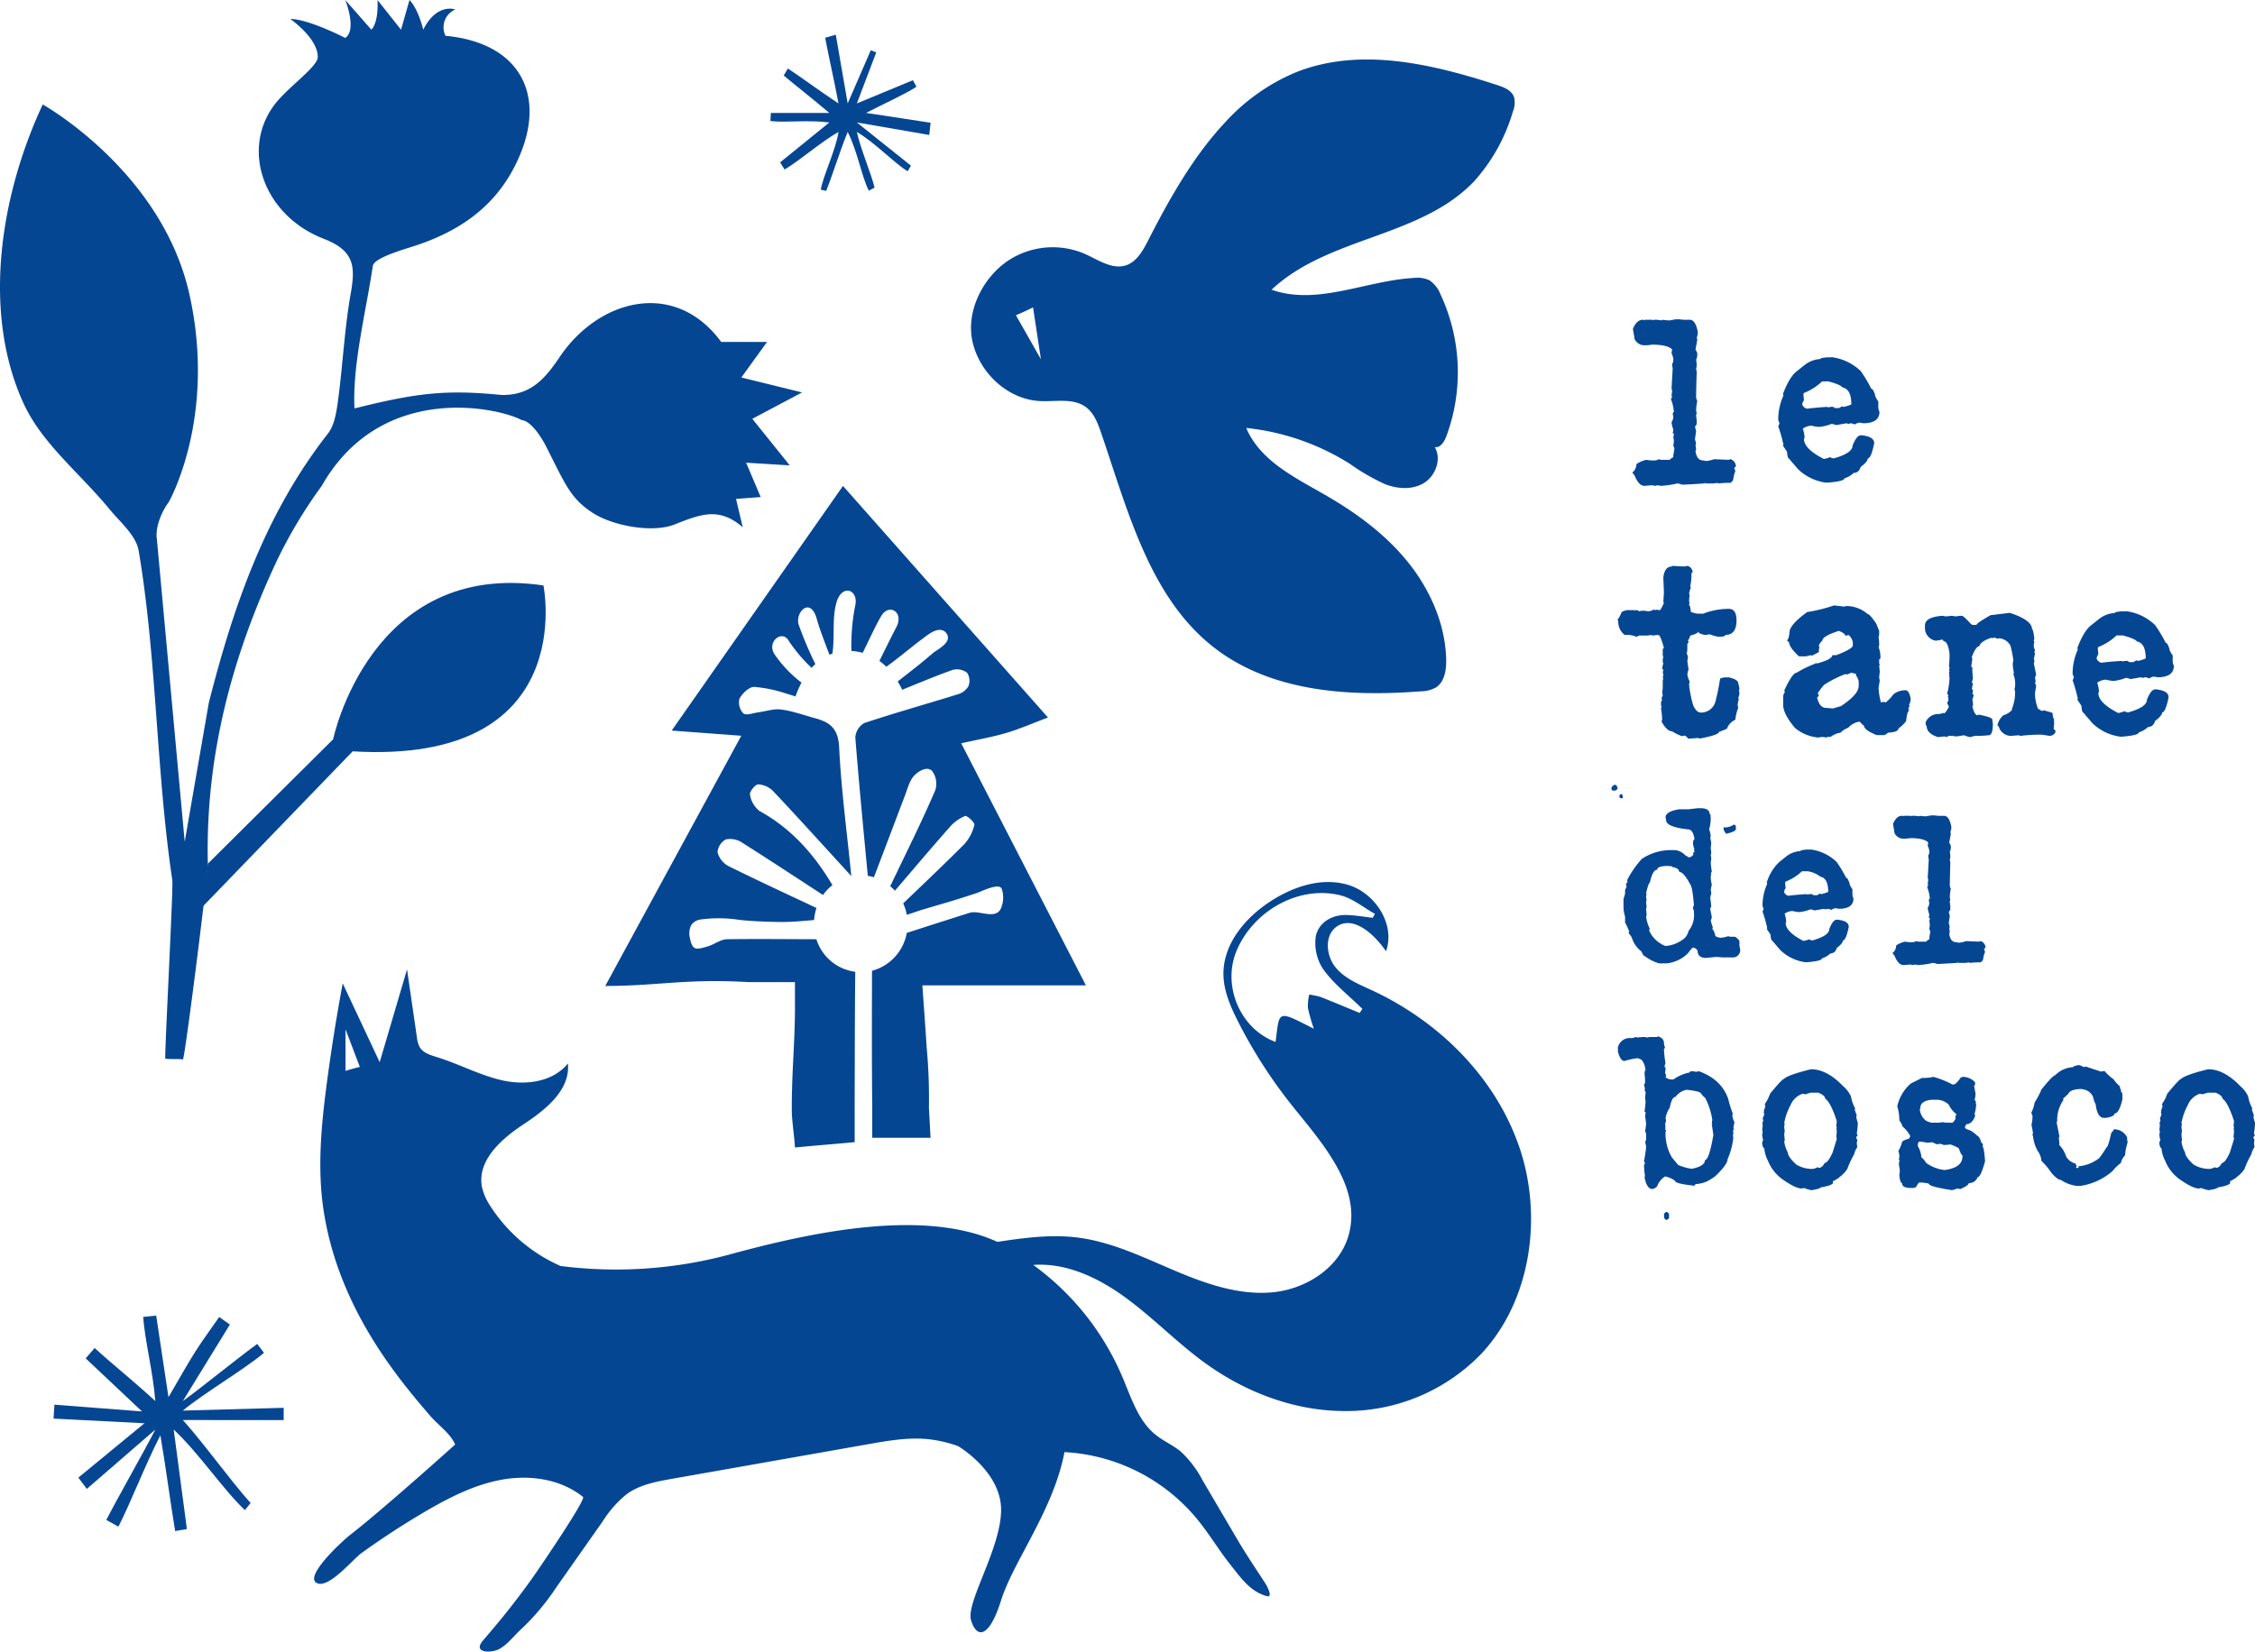 <svg id="Raggruppa_881" data-name="Raggruppa 881" xmlns="http://www.w3.org/2000/svg" xmlns:xlink="http://www.w3.org/1999/xlink" width="447.585" height="327.906" viewBox="0 0 447.585 327.906">
  <defs>
    <clipPath id="clip-path">
      <rect id="Rettangolo_453" data-name="Rettangolo 453" width="447.585" height="327.906" fill="none"/>
    </clipPath>
  </defs>
  <g id="Raggruppa_880" data-name="Raggruppa 880" clip-path="url(#clip-path)">
    <path id="Tracciato_524" data-name="Tracciato 524" d="M147.145,74.946,159.2,77.912c-4.218,2.238-6.817,3.616-9.876,5.241l7.428,9.241c-3.7-.224-5.868-.359-8.66-.531,1.133,2.667,1.941,4.566,2.9,6.826l-4.9.361c.474,2.014.9,3.82,1.33,5.632-4.776-4.144-8.45-2.532-13.606-.526-4.314,1.677-12.1.287-16.143-2.315-4.4-2.829-5.461-5.657-9.225-13.1-1.121-2.216-3.143-5.191-4.906-5.331-4.069-2.315-27.727-7.972-39.686,13.064a93.981,93.981,0,0,0-8.929,14.908c-8.871,18.935-14.188,38.8-13.671,60.093.05,2.039-4.319,36.826-4.93,38.882-.6-.182-2.924,0-3.523-.184-.125-1.418,1.614-34.013,1.4-35.418-3.189-21.2-3.093-44.33-6.688-65.451-.522-3.035-3.7-5.667-5.86-8.3C15.946,94.051,8.34,88.072,4.692,80.127-3.6,62.057,0,38.9,8.484,20.745c0,0,23.656,13.2,29.117,37.719s-4.117,41.242-4.117,41.242c-1.38,1.8-2.729,5.054-2.345,7.337l5.524,60.08,4.785-27.6c4.985-19.573,11.331-37.706,23.646-53.446,1.337-1.71,1.715-4.434,2.025-6.764.933-7.01,1.267-14.123,2.5-21.069.969-5.428.664-8.5-5.363-10.836-12.134-4.7-16.66-18.16-9.412-27.082,2.77-3.357,8.229-7.133,8.229-9.017,0-3.773-5.459-7.544-5.459-7.544,3.641,0,10.918,3.771,10.918,3.771,2.378-1.645,0-7.541,0-7.541l5.182,5.9c1.539-1.65,1.21-5.9,1.21-5.9L79.6,5.9,81.276,0c1.82,1.884,2.729,5.9,2.729,5.9,2.729-5.42,6.37-4.012,6.37-4.012A3.828,3.828,0,0,0,88.43,7.113c15.107,1.376,20.758,12.388,13.611,26.14-4.4,8.473-11.733,13.074-20.428,15.79C79.3,49.766,74.221,51.306,74,52.8c-1.371,9.191-4.057,19.541-3.641,28.291,12.322-3.09,18.2-3.771,29.2-2.672,5.519.09,8.412-2.886,11.483-7.471,7.758-11.591,22.9-15.591,32.108-3.058h9.1Z" transform="translate(0)" fill="#054693"/>
    <path id="Tracciato_525" data-name="Tracciato 525" d="M50.1,123.119l-20.017.551c4.317-3.561,11.8-7.9,16.112-11.464-.447-.591-.895-1.176-1.344-1.767C41,113.212,33.921,119.012,30.08,121.783l9.338-15.192-2.114-1.5c-1.587,2.283-3.251,4.516-4.74,6.868-1.671,2.637-3.181,5.383-5.331,9.049-.959-6.38-1.7-11.292-2.438-16.2l-2.59.269c.411,5.116,1.929,10.679,2.417,16.7-4.225-3.9-8.681-7.434-12.038-10.532q-.895,1.028-1.784,2.059c3.4,3.2,6.8,6.4,11.177,10.532-6.608-.511-11.993-.925-17.377-1.341-.063.922-.12,1.847-.18,2.766,5.526.282,11.057.566,18.045.925-5.252,4.321-9.186,7.554-13.12,10.791q.837,1.121,1.679,2.243l13.6-11.785c-2.4,4.673-7.332,13.271-9.732,17.943.8.441,1.6.887,2.4,1.331,2.583-5.039,5.168-11.962,8.332-18.13,1.123,6.539,2.032,13.719,2.939,19.01.774-.132,1.549-.267,2.325-.4-.676-5.174-1.806-13.507-2.621-19.755,5.1,4.787,9.847,11.97,14.138,15.995q.563-.707,1.128-1.411c-4.163-4.638-9.044-11.561-13.445-16.471H50.1Z" transform="translate(6.208 156.39)" fill="#054693"/>
    <path id="Tracciato_526" data-name="Tracciato 526" d="M95.121,22.673c.089-.81.178-1.617.267-2.43-3.316-.471-8.049-1.259-12.817-1.941,3.641-1.887,7.563-3.624,10.018-5.2-.238-.436-.471-.87-.709-1.3l-11.127,4.61L84.6,6.274q-.541-.206-1.085-.414L78.932,16.415,76.571,2.763l-2.111.611c.717,3.805,1.724,8.112,2.65,13.041-3.857-2.547-7.1-4.992-10.047-6.938-.272.464-.548.925-.825,1.388,2.549,2.158,5.37,4.316,9.054,7.437h-11.6c-.036.533-.072,1.064-.106,1.6,2.987.379,7.332-.269,11.706.289-3.542,2.9-7.332,5.929-9.768,7.923l.88,1.411c2.571-1.433,7.347-5.577,10.706-7.447-.539,3.6-3.126,8.884-3.511,11.456.356.08.714.157,1.07.234,1.121-2.729,2.751-8.01,4.264-11.691,1.914,3.7,2.8,8.957,4.2,11.661.378-.207.753-.414,1.13-.618-.512-2.345-2.768-7.658-3.506-11.043,3.487,2.016,7.659,6.39,10.088,7.8l.635-1.116L80.753,20.188Z" transform="translate(89.321 4.123)" fill="#054693"/>
    <path id="Tracciato_527" data-name="Tracciato 527" d="M143.559,25.424v.12q.115,0,.115-.12l1.161.12h1.277q1.19,0,1.628,2.53a4.137,4.137,0,0,1-.233,1.082.95.95,0,0,1,.115.361l-.346,1.926.346.723v.361a2.092,2.092,0,0,1-.231.964,6.544,6.544,0,0,1,.115,1.082,1.263,1.263,0,0,1-.115.6c0,.06.038.3.115.723-.077,2.572-.115,4.254-.115,5.057a2.145,2.145,0,0,0,.231.723,9.7,9.7,0,0,0-.231,1.926l.115.481a1.51,1.51,0,0,0-.115.723.963.963,0,0,1,.115.361h-.115l.115.242v.84c-.156.321-.272.483-.349.483l.233.962-.233,1.568.233.842a.92.92,0,0,0-.115.361l.115.842a.9.9,0,0,0-.115.359q.26,1.806,1.51,1.807l.58.12a6.486,6.486,0,0,0,1.626-.361q2.583.123,2.787.122a3.148,3.148,0,0,0,.467-.122,1.586,1.586,0,0,1,1.046,1.445c-.06,0-.176.12-.349.361a1.45,1.45,0,0,1,.231.723c-.115,0-.272.563-.464,1.685l-.464.481h-.582c-.445,0-1.065.04-1.856.12a.1.1,0,0,1-.118-.12l-.813.12h-1.51c-.077,0-.115-.037-.115-.12l-.233.12q-3.658.243-4.413.242a4.234,4.234,0,0,0-.931-.242,19.4,19.4,0,0,1-3.251.483l-.7-.122a.847.847,0,0,0-.349.122,6.864,6.864,0,0,1-.7-.122c-.038,0-.543.04-1.51.122-.774,0-1.436-.683-1.974-2.046l-.464-.6a2.135,2.135,0,0,0,.813-1.685,5.88,5.88,0,0,1,1.974-.842,5.918,5.918,0,0,0,1.044.12h.466c.543,0,.813-.08.813-.242l.582.122h1.741c.308-.321.541-.483.7-.483v-.361l.233-1.443-.233-.481a6.569,6.569,0,0,0,.115-1.084l-.115-.723a1.269,1.269,0,0,0,.115-.6l-.233-.122.118-.6v-.122a7.081,7.081,0,0,1-.349-1.443,2,2,0,0,0,.349-1.084l-.118-.6c.079-.242.156-.361.233-.361a8.364,8.364,0,0,0-.58-2.53l.231-.481-.115-.242.115-.84a.994.994,0,0,0-.115-.483l.231-4.095a3.656,3.656,0,0,1-.115-.842,1.409,1.409,0,0,0,.233-.72v-.361a4.624,4.624,0,0,0-.349-1.084l.115-.723q-.9-.961-4.066-.962a4.32,4.32,0,0,1-1.162.12,2.179,2.179,0,0,1-2.205-1.2l-.349-2.046q.754-1.806,1.974-1.807h.115a.107.107,0,0,1,.118.122l.231-.122h1.395c.077,0,.115.042.115.122l.233-.122h.464a5.957,5.957,0,0,1,1.046.122l.231-.122a9.837,9.837,0,0,0,1.395.122c.851-.162,1.318-.242,1.395-.242" transform="translate(189.264 37.936)" fill="#054693"/>
    <path id="Tracciato_528" data-name="Tracciato 528" d="M156.991,28.454v.122a.854.854,0,0,1,.351-.122,10.1,10.1,0,0,1,5.807,2.769,26.5,26.5,0,0,1,2.09,3.491c.233,0,.464.361.7,1.084a.1.1,0,0,1,.115.12h-.115a4.444,4.444,0,0,0,.7,1.326v1.084a2.09,2.09,0,0,0,.231.962q0,2.288-3.251,2.288a3.314,3.314,0,0,0-.813-.122,2.015,2.015,0,0,0-.815.361,2.591,2.591,0,0,0-.813-.239,3.439,3.439,0,0,1-.464.12.884.884,0,0,1-.349-.12l-2.09.361a4.078,4.078,0,0,0-.928-.242,8.407,8.407,0,0,1-2.441.6,6.714,6.714,0,0,1-1.508-.242,3.229,3.229,0,0,0-1.746.6,5.92,5.92,0,0,1,.351,1.8l-.118.239q0,1.959,3.949,3.975a8.431,8.431,0,0,0,1.279-.361,1.309,1.309,0,0,0,.7.242q3.715-1.054,3.715-2.53.815-2.049,1.628-2.046h.231q2.442.269,2.441,1.563-.61,3.013-1.277,3.013,0,.632-1.395,1.685-.379,1.2-1.395,1.2a4.787,4.787,0,0,1-1.859,1.084q0,.572-3.251.842h-.464a9.906,9.906,0,0,1-5.461-2.649q-.523-.6-1.859-2.166-.231,0-.346-1.326l-.813-1.2c0-.08.036-.122.115-.122a29.966,29.966,0,0,0-1.046-3.731,1.44,1.44,0,0,0,.233-.723,1.32,1.32,0,0,1-.233-.6,11.707,11.707,0,0,1,1.046-4.815L147.7,35.8q1.306-3.462,2.785-4.576l1.513-1.2a5.5,5.5,0,0,1,3.133-1.2c0-.179.62-.3,1.859-.361M151.766,35.8l.115,1.2a2.135,2.135,0,0,0-.349.845,1.356,1.356,0,0,0,.931.84q1.973-.239,4.064-.359l.233.12a.891.891,0,0,1,.464-.12h.464l.351.239h.813l.582-.359a.864.864,0,0,0,.346.12,8.932,8.932,0,0,0,1.508-.481q0-3.043-1.739-3.374c-.233-.361-1.164-.76-2.79-1.2h-1.277a10.949,10.949,0,0,1-3.6,2.288Z" transform="translate(206.177 42.457)" fill="#054693"/>
    <path id="Tracciato_529" data-name="Tracciato 529" d="M144.558,45.079q1.306.12,2.325.12a3.453,3.453,0,0,0,.462-.12,1.341,1.341,0,0,1,1.046,1.326c-.156.02-.233.1-.233.239v.6a13.961,13.961,0,0,1-.233,1.924l.118.242a5.479,5.479,0,0,0-.349,1.2l.115.242a9.824,9.824,0,0,0-.115,1.323l.115.242a.991.991,0,0,0-.115.481c.154,0,.269.444.349,1.323a5.564,5.564,0,0,0,1.395.359h1.046a13.811,13.811,0,0,1,5.11-.959q1.508,0,1.51,2.285,0,2.893-2.208,2.891,0,.363-1.279.361a5.132,5.132,0,0,1-1.741-.481l-1.046.12q-1.277-.269-1.277-.6h-.115q0,.333-1.513.723a2.073,2.073,0,0,1-.464.962l.118.242v.12l-.233.361v.845a6.571,6.571,0,0,1-.115,1.082,1.45,1.45,0,0,1,.231.723l-.115.723.233,1.685a3.965,3.965,0,0,0-.233,1.082c.212.8.368,1.206.464,1.206l-.115.6v.12a21.8,21.8,0,0,0,.813,4.092q.638,1.447,1.51,1.445a2.93,2.93,0,0,0,2.9-2.168,44.455,44.455,0,0,0,.931-4.576,2.829,2.829,0,0,1,1.279-.239h.464q1.858.422,1.859,1.2a4.4,4.4,0,0,1,.233,1.2l-.118.242a.96.96,0,0,1,.118.481,2.864,2.864,0,0,1-.233.962l.115.242a4.345,4.345,0,0,0-.231,1.2l.115.481a9.587,9.587,0,0,0-.582,2.41,2.984,2.984,0,0,0-1.626,1.682c0,.1-.541.341-1.628.723q0,.606-3.831,1.326l-.233-.12q-1.4.12-2.092.12a1.066,1.066,0,0,0-.695-.6l-.464.122a8.9,8.9,0,0,1-1.977-.964q-1.017,0-2.092-1.924a1.011,1.011,0,0,1,.115-.361,15.146,15.146,0,0,0-.231-2.288c0-.082.038-.122.115-.122l-.115-.6v-.242a1.442,1.442,0,0,1,.231-.723,1,1,0,0,1-.115-.361l.233-.481a.966.966,0,0,0-.118-.481,9.464,9.464,0,0,0,.118-1.323V67.952a1,1,0,0,1,.115-.483.1.1,0,0,0-.115-.12l.115-.6-.115-.6a.984.984,0,0,0,.115-.481l-.233-.12a4.7,4.7,0,0,1,.233-1.084.977.977,0,0,1-.115-.481v-.242q0-.359.115-.359l-.115-.6V61.692c.019-.162.1-.239.233-.239a10.591,10.591,0,0,0-.813-2.407c0-.142-.195-.222-.58-.242l-.815.12c-.077,0-.115-.037-.115-.12l-1.162.12H137.7a.838.838,0,0,1-.464.242,4.74,4.74,0,0,0-2.323-.361,3.307,3.307,0,0,1-1.279-2.771q-.115,0-.115-.359c.115,0,.387-.483.813-1.445a4.129,4.129,0,0,1,1.046-.361h1.392q.115,0,.115.12l.233-.12c.387.02.582.1.582.239l.58-.12h.582l.7.12a2.865,2.865,0,0,0,1.161-.359.883.883,0,0,0,.349.12l.233-.12a.892.892,0,0,0,.464.12h.115c.115,0,.387-.478.813-1.443a.107.107,0,0,0-.118-.122l.118-1.926q0-.09-.118-2.888c.137-1.523.717-2.288,1.743-2.288,0-.08.077-.12.233-.12" transform="translate(187.567 67.264)" fill="#054693"/>
    <path id="Tracciato_530" data-name="Tracciato 530" d="M157.286,48.231l2.092.242.233-.122a6.478,6.478,0,0,1,4.3,1.568q.433,0,1.741,1.926l.582,1.443v.239a4.408,4.408,0,0,1-.118,1.084,6.739,6.739,0,0,1,.118,1.206v.239a.978.978,0,0,1-.118.481,4.964,4.964,0,0,1,.351,2.288c-.156.022-.233.1-.233.242v.479a.994.994,0,0,0,.115.483q0,.12-.115.12l.115,1.206-.115,1.2.115.6-.233,1.445a13.567,13.567,0,0,0,.466,2.888,3.438,3.438,0,0,0,.464-.12l.464.12a6.341,6.341,0,0,0,1.508-1.565,3.7,3.7,0,0,1,2.443-.842q.754,0,1.044,1.8a3.069,3.069,0,0,1-.346,1.084l.115.242a1.34,1.34,0,0,0-.233.6.974.974,0,0,1,.118.364c-.233,0-.426.683-.582,2.044a6.947,6.947,0,0,1-1.51,1.445q0,.721-2.092.845c0,.06-.233.219-.695.481h-1.51q-2.557-.994-2.556-1.926-.177,0-.815-.723h-.231a3.775,3.775,0,0,0-2.092,1.2,3.832,3.832,0,0,0-1.51.964,4.275,4.275,0,0,0-1.974.842,1.868,1.868,0,0,0-.928.12,3.33,3.33,0,0,0-.813-.12l-.7.12a8.294,8.294,0,0,1-4.646-1.926q-2.327-2.77-2.325-4.576V66.409a1.567,1.567,0,0,1,.349-.964l-.115-.239v-.12q1.627-3.491,2.441-3.491a21.528,21.528,0,0,1,3.718-1.807c0-.08.075-.12.231-.12v.12q3.135-.841,3.136-1.685h.813q3.254-1.264,3.254-1.926v-.6a2.431,2.431,0,0,0-.813-1.445h-.118l-.58.12q0-.482-1.279-.962-3.25,1.05-3.251,1.926c-.466.441-.695.8-.695,1.084,0,.08.036.12.113.12l-.113.6V57.5l-1.395.723-.233-.122a4.163,4.163,0,0,1-1.046.242h-1.277q-1.977-1.806-1.977-2.891-.346,0-.346-.239v-.12c.231-.162.387-.765.464-1.807q.375-1.5,3.484-3.733a31.881,31.881,0,0,0,5.341-1.323m2.325,13.724v-.12a21.569,21.569,0,0,0-4.3,2.168,12.379,12.379,0,0,0-1.277,1.682l.233.361c-.156.321-.274.483-.351.483q.494,2.045,1.743,2.046l1.392.12,1.626-.481q3.488-2.318,3.487-3.97V64a2.449,2.449,0,0,0-.58-1.926l.115-.242-1.046-.242a2.273,2.273,0,0,1-1.046.361" transform="translate(206.753 71.967)" fill="#054693"/>
    <path id="Tracciato_531" data-name="Tracciato 531" d="M175.727,48.823q4.412,1.447,4.415,3.25.231,0,.464,1.926a.934.934,0,0,0-.118.361.1.1,0,0,0,.118.12l-.118.6v.364a1.448,1.448,0,0,0,.233.723,3.779,3.779,0,0,1-.115.481c0,.082.038.12.115.12a6.018,6.018,0,0,1-.233,1.2.96.96,0,0,1,.118.481.923.923,0,0,1-.118.361l.464,2.288-.231.6a3.67,3.67,0,0,1,.118.842l-.118.242a1.411,1.411,0,0,1,.231.72,8.57,8.57,0,0,0-.231,1.565,9.536,9.536,0,0,0,.582,2.769l.813.483a.9.9,0,0,1,.464-.122l1.626.481a3.527,3.527,0,0,0,.349,1.443c0,.082-.038.122-.118.122a.979.979,0,0,0,.118.361,9.925,9.925,0,0,0-.118,1.326c.118,0,.233.12.351.359v.242a1.361,1.361,0,0,1-1.161.723c-.928-.16-1.472-.242-1.626-.242a30.458,30.458,0,0,0-4.182.242.872.872,0,0,0-.349-.12q-.058,0-1.51.12a2.532,2.532,0,0,1-2.441-1.926c-.156,0-.233-.08-.233-.242a3.741,3.741,0,0,1,1.164-1.926,3.744,3.744,0,0,0,1.626-.962h.115q0-.12-.115-.12a8.771,8.771,0,0,0,.7-3.614.942.942,0,0,0-.115-.359l.115-.723a5.227,5.227,0,0,0-.349-2.407l.118-.242a9.529,9.529,0,0,1-.233-1.807l.115-.723a21.4,21.4,0,0,0-.58-2.888,2.769,2.769,0,0,0-2.325-1.443l-.233.12a1.317,1.317,0,0,0-.695-.242l-.464.122v-.122q-2.208.721-2.441,1.687-.7.03-1.51,2.166a.951.951,0,0,0,.115.361l-.233,1.565c.156.02.233.1.233.242v.359a10.431,10.431,0,0,0,.118,1.568,4.69,4.69,0,0,1-.233.964l.233.12-.233,1.2c.154,0,.233.122.233.361l-.118.6c.156.02.233.1.233.239a2.819,2.819,0,0,1-.233.845l.118.723v.481a.106.106,0,0,1-.118.12q.408,1.806,1.046,1.8l.233-.12q2.673.538,2.672.962l.118.842q0,2.292-.815,2.29a20.474,20.474,0,0,1-2.208.12h-.464a6.485,6.485,0,0,0-.931.242h-.115a4.756,4.756,0,0,1-1.159-.361l-1.513.242a9.35,9.35,0,0,0-1.51-.122c-.231.08-.349.162-.349.242l-.464-.12c-.115,0-.582.04-1.392.12q-2.208-.725-2.208-2.168c-.1,0-.176-.242-.233-.723a2.68,2.68,0,0,1,2.556-1.685,3.091,3.091,0,0,0,1.044-.242v.122c.25-.02.6-.461,1.046-1.326l-.349-.72v-.122l.233-.361v-.361a1.011,1.011,0,0,0-.115-.481,1,1,0,0,0,.115-.361.209.209,0,0,1-.233-.239,13.544,13.544,0,0,0,.464-3.13.95.95,0,0,0-.115-.361l.115-.242-.115-.242.115-.481-.115-.242.115-.239a1,1,0,0,0-.115-.483,15.562,15.562,0,0,0,.115-1.685v-.84q-.346-2.407-1.161-2.41l-.233-.359a6.136,6.136,0,0,1-1.392.239,2.555,2.555,0,0,1-2.092-2.53v-.478q0-1.686,3.484-1.929a6.986,6.986,0,0,0,.7.122l1.164-.122.813.122a6.052,6.052,0,0,1,1.164-.122q.317,0,1.739,1.568l.349.242h.815q0-.333,2.787-1.929Z" transform="translate(223.19 72.851)" fill="#054693"/>
    <path id="Tracciato_532" data-name="Tracciato 532" d="M181.292,48.69v.12a.861.861,0,0,1,.349-.12,10.089,10.089,0,0,1,5.807,2.769,26.317,26.317,0,0,1,2.09,3.491c.233,0,.464.361.7,1.084q.115,0,.115.12h-.115a4.444,4.444,0,0,0,.7,1.326v1.084a2.072,2.072,0,0,0,.231.959q0,2.292-3.251,2.288a3.3,3.3,0,0,0-.813-.12,1.98,1.98,0,0,0-.815.361,2.618,2.618,0,0,0-.813-.242,3.248,3.248,0,0,1-.464.122.858.858,0,0,1-.349-.122l-2.09.364a4.078,4.078,0,0,0-.928-.242,8.49,8.49,0,0,1-2.441.6,6.562,6.562,0,0,1-1.508-.242,3.249,3.249,0,0,0-1.746.6A5.943,5.943,0,0,1,176.3,64.7l-.118.239q0,1.955,3.949,3.975a8.43,8.43,0,0,0,1.279-.361,1.3,1.3,0,0,0,.7.239q3.715-1.05,3.715-2.527.815-2.049,1.628-2.046h.231q2.442.269,2.441,1.563-.61,3.009-1.277,3.01,0,.636-1.395,1.685-.379,1.2-1.395,1.2a4.726,4.726,0,0,1-1.859,1.084q0,.572-3.251.842h-.464a9.889,9.889,0,0,1-5.461-2.649q-.523-.6-1.859-2.166-.231,0-.346-1.323l-.813-1.2c0-.082.036-.122.115-.122a29.981,29.981,0,0,0-1.046-3.731,1.44,1.44,0,0,0,.233-.723,1.318,1.318,0,0,1-.233-.6,11.706,11.706,0,0,1,1.046-4.812L172,56.034q1.306-3.462,2.785-4.576l1.513-1.2a5.5,5.5,0,0,1,3.133-1.2q0-.273,1.861-.361m-5.228,7.344.115,1.2a2.129,2.129,0,0,0-.349.842,1.358,1.358,0,0,0,.931.842q1.973-.239,4.064-.359l.233.12a.891.891,0,0,1,.464-.12h.467l.349.239h.813l.582-.361a.879.879,0,0,0,.346.122,8.812,8.812,0,0,0,1.508-.483q0-3.039-1.739-3.372-.35-.542-2.789-1.2h-1.277a10.949,10.949,0,0,1-3.6,2.288Z" transform="translate(240.31 72.652)" fill="#054693"/>
    <path id="Tracciato_533" data-name="Tracciato 533" d="M133.505,62.606h.106c.156,0,.262.182.313.541l-.313.217H133.3a.19.19,0,0,1-.212-.217V63.04c0-.107.142-.252.418-.434m1.356,1.839.106.214v.217h-.106c-.137,0-.207-.07-.207-.217.017-.142.087-.214.207-.214M150.2,67.04h.315q1.876,0,1.878,1.191c.139.02.207.09.207.217a.092.092,0,0,1-.1.1l.1.219V69.2a8.425,8.425,0,0,1-.313,2.054,4.838,4.838,0,0,1,.313,1.408l-.1.217.209,1.082-.106.972.106.974-.106.431a5.711,5.711,0,0,1,.106.867l-.106.541a13.842,13.842,0,0,0,.209,1.837c-.07.217-.139.324-.209.324a.094.094,0,0,0,.106.107c-.07.379-.106.6-.106.65a5.652,5.652,0,0,0,.209,1.513l-.209,1.084a3.237,3.237,0,0,1,.106.755,4.077,4.077,0,0,0-.209.865,14.719,14.719,0,0,1,.209,1.839q-.209.026-.209.217c0,.07.1.648.313,1.727a1.906,1.906,0,0,1-.209.65,8.573,8.573,0,0,0,.418,1.408.834.834,0,0,0-.1.321c.209.127.416.6.625,1.408a2.572,2.572,0,0,0,1.044.324q1.356-.191,1.356-.324l.524.107h.935a2.273,2.273,0,0,1,.94.974l-.1.214a.9.9,0,0,1,.1.326h-.1l.209,1.082a1.462,1.462,0,0,1-1.253,1.513h-1.982a8.606,8.606,0,0,1-1.359-.107l-2.294.214c-1.044-.055-1.568-.521-1.568-1.406a1.154,1.154,0,0,0-.935-.648c-.091,0-.438.4-1.044,1.189a7.106,7.106,0,0,1-4.177,1.946h-1.46a8.324,8.324,0,0,1-2.818-1.406c-.207,0-.452-.324-.729-.972a5.32,5.32,0,0,1-1.881-2.7,3.064,3.064,0,0,0-.623-.867V91.7c0-.072.034-.11.1-.11a11.418,11.418,0,0,0-.832-1.839V88.562a6.483,6.483,0,0,1-.313-1.839V85.1l.313-1.082v-.755l.31-.65a.879.879,0,0,1-.1-.434v-.11c0-.1.1-.214.315-.322l-.106-.217v-.217a18.536,18.536,0,0,1,2.922-4.217,10.35,10.35,0,0,1,5.634-1.73h1.044a3.4,3.4,0,0,1,1.984,1.082c.12,0,.293.107.522.324h.416c.416-.254.625-.434.625-.543a.85.85,0,0,1-.1-.321.727.727,0,0,1,.313-.11l-.106-.538h.106a4.838,4.838,0,0,1-.313-1.408c.084-.434.19-.648.313-.648q-.289-1.948-1.253-1.949-4.383-.486-4.381-1.837l-.108-.541q0-1.189,2.715-1.622h1.878q1.775-.217,1.981-.217M139.767,83.909c0,.075.034.11.1.11-.07.379-.1.593-.1.648l.1.541-.1.541c.07.5.1.795.1.865l-.1.541a6.855,6.855,0,0,1,.1,1.191l-.1.217a7.416,7.416,0,0,0,.729,2.38.888.888,0,0,0-.1.431,5.779,5.779,0,0,0,3.232,3.028,6.648,6.648,0,0,0,3.862-1.622,3.365,3.365,0,0,0,.731-1.406,4.922,4.922,0,0,0,1.044-3.569v-.217a1.292,1.292,0,0,0-.207-.648,1.884,1.884,0,0,1,.207-.65c-.192-2.415-.433-3.786-.731-4.11-.871-1.655-1.6-2.487-2.191-2.487,0-.483-.452-.81-1.356-.972l-.209-.217a.093.093,0,0,0-.1.107l-.418-.107q-2.294,0-2.294.758c-.594,0-1.08.867-1.464,2.594q-.26,0-.729,2.053M157.195,70.5a.2.2,0,0,1,.207.217v.434c0,.234-.555.483-1.669.755a2.09,2.09,0,0,1-.418-.865,3.075,3.075,0,0,0,1.881-.541" transform="translate(186.955 93.417)" fill="#054693"/>
    <path id="Tracciato_534" data-name="Tracciato 534" d="M152.526,68.56v0ZM139.874,84.024h0Zm15.883-11.785-.07-.107a2.1,2.1,0,0,1-.45-.974v-.192h.183a2.935,2.935,0,0,0,1.775-.5l.055-.042.075.007a.39.39,0,0,1,.37.406v.431c0,.3-.31.578-1.813.945Zm-.1-.9a3.5,3.5,0,0,0,.26.464c1.275-.321,1.395-.528,1.4-.551v-.421a3.2,3.2,0,0,1-1.664.508m-20.4-6.158h-.289a.369.369,0,0,1-.392-.406c.029-.264.178-.409.392-.409h.115l.173.409Zm-1.484-1.515h-.368a.37.37,0,0,1-.394-.4v-.11c0-.187.149-.364.5-.6l.046-.03h.159c.262,0,.428.237.5.705l.017.12Zm-.106-.755c-.26.174-.286.252-.289.257l0,.095.286.02.161-.112c-.043-.209-.1-.259-.111-.259Z" transform="translate(186.848 93.302)" fill="#054693"/>
    <path id="Tracciato_535" data-name="Tracciato 535" d="M154.658,67.673v.107a.761.761,0,0,1,.313-.107,9.047,9.047,0,0,1,5.216,2.487,23.664,23.664,0,0,1,1.881,3.138c.209,0,.416.321.625.969a.1.1,0,0,1,.106.11h-.106a3.952,3.952,0,0,0,.628,1.189v.972a1.838,1.838,0,0,0,.207.865q0,2.056-2.922,2.056a2.94,2.94,0,0,0-.729-.107,1.766,1.766,0,0,0-.733.324,2.374,2.374,0,0,0-.729-.217,2.688,2.688,0,0,1-.418.11.748.748,0,0,1-.313-.11l-1.878.324a3.644,3.644,0,0,0-.834-.214,7.666,7.666,0,0,1-2.193.538,6.032,6.032,0,0,1-1.356-.214,2.9,2.9,0,0,0-1.566.541,5.277,5.277,0,0,1,.315,1.622l-.1.214q0,1.761,3.547,3.569a7.456,7.456,0,0,0,1.147-.324,1.185,1.185,0,0,0,.628.217q3.337-.946,3.338-2.27.729-1.839,1.46-1.839h.209c1.46.162,2.193.631,2.193,1.408q-.552,2.7-1.149,2.7c0,.379-.416.882-1.253,1.515a1.289,1.289,0,0,1-1.25,1.082,4.268,4.268,0,0,1-1.671.972c0,.344-.971.593-2.919.758h-.418a8.909,8.909,0,0,1-4.9-2.38q-.473-.542-1.671-1.946-.209,0-.313-1.189l-.731-1.082a.1.1,0,0,1,.106-.11A26.879,26.879,0,0,0,145.477,80a1.324,1.324,0,0,0,.207-.648,1.187,1.187,0,0,1-.207-.541,10.507,10.507,0,0,1,.938-4.326l-.106-.217a9.285,9.285,0,0,1,2.5-4.107l1.359-1.082A4.941,4.941,0,0,1,152.987,68c0-.162.558-.272,1.671-.324m-4.7,6.594.106,1.084a1.873,1.873,0,0,0-.315.755,1.216,1.216,0,0,0,.834.758q1.775-.217,3.653-.326l.207.11a.818.818,0,0,1,.421-.11h.416l.313.219h.731l.522-.324a.8.8,0,0,0,.313.1,7.714,7.714,0,0,0,1.356-.431q0-2.729-1.563-3.028A5.306,5.306,0,0,0,154.447,72H153.3a9.877,9.877,0,0,1-3.234,2.056Z" transform="translate(204.359 100.978)" fill="#054693"/>
    <path id="Tracciato_536" data-name="Tracciato 536" d="M164.136,64.95v.11a.1.1,0,0,0,.106-.11l1.041.11h1.149q1.068,0,1.46,2.27a3.748,3.748,0,0,1-.207.972.9.9,0,0,1,.1.326l-.313,1.73.313.648v.324a1.865,1.865,0,0,1-.209.867,5.858,5.858,0,0,1,.106.972,1.136,1.136,0,0,1-.106.541c0,.052.036.269.106.648q-.1,3.462-.106,4.541a1.891,1.891,0,0,0,.209.65,8.637,8.637,0,0,0-.209,1.73l.106.434a1.332,1.332,0,0,0-.106.648.869.869,0,0,1,.106.324h-.106l.106.217v.758c-.142.289-.243.434-.315.434l.209.862-.209,1.406.209.758a.863.863,0,0,0-.1.326l.1.755a.851.851,0,0,0-.1.326c.156,1.082.608,1.62,1.356,1.62l.522.11a5.983,5.983,0,0,0,1.46-.324q2.323.108,2.5.107a2.854,2.854,0,0,0,.418-.107,1.425,1.425,0,0,1,.94,1.3c-.053,0-.156.11-.315.324a1.28,1.28,0,0,1,.209.65c-.1,0-.243.506-.416,1.513l-.418.436h-.522c-.4,0-.957.035-1.669.1a.094.094,0,0,1-.106-.1l-.729.1h-1.356a.092.092,0,0,1-.106-.1l-.207.1c-2.193.147-3.513.217-3.968.217a3.885,3.885,0,0,0-.832-.217,17.282,17.282,0,0,1-2.922.434l-.628-.107a.772.772,0,0,0-.313.107c-.053,0-.262-.037-.628-.107-.034,0-.488.035-1.356.107q-1.043,0-1.775-1.837l-.416-.543a1.915,1.915,0,0,0,.731-1.515,5.327,5.327,0,0,1,1.772-.755,5.268,5.268,0,0,0,.943.107h.416c.486,0,.729-.072.729-.214l.524.107h1.563c.277-.287.488-.431.625-.431v-.326l.212-1.3-.212-.431a5.667,5.667,0,0,0,.106-.977l-.106-.648a1.1,1.1,0,0,0,.106-.538l-.207-.112.1-.538v-.11a6.425,6.425,0,0,1-.31-1.3,1.782,1.782,0,0,0,.31-.974l-.1-.541c.067-.217.137-.324.207-.324a7.457,7.457,0,0,0-.522-2.27l.209-.431-.1-.217.1-.76a.893.893,0,0,0-.1-.429l.209-3.678a3.165,3.165,0,0,1-.106-.758,1.283,1.283,0,0,0,.207-.648v-.326a3.991,3.991,0,0,0-.31-.972l.1-.648q-.812-.867-3.65-.865a4.02,4.02,0,0,1-1.044.1,1.962,1.962,0,0,1-1.986-1.079l-.31-1.839c.45-1.079,1.044-1.62,1.772-1.62h.1a.094.094,0,0,1,.106.107l.209-.107h1.25a.093.093,0,0,1,.106.107l.209-.107h.416a5.269,5.269,0,0,1,.94.107l.209-.107a8.682,8.682,0,0,0,1.25.107c.765-.147,1.186-.217,1.253-.217" transform="translate(219.43 96.914)" fill="#054693"/>
    <path id="Tracciato_537" data-name="Tracciato 537" d="M141.558,82.569c.765.237,1.147.668,1.147,1.3a2.549,2.549,0,0,0,.209.865c-.07.217-.139.326-.209.326a20.569,20.569,0,0,0,.313,2.809,2.534,2.534,0,0,0-.207.76.2.2,0,0,1,.207.217v.324l-.1.648a1.283,1.283,0,0,1,.207.648l-.1.217a2.105,2.105,0,0,0,1.462.431h.1a8.452,8.452,0,0,1,3.237-1.4c.017-.145.084-.217.207-.217h.522l.628.107a1.023,1.023,0,0,1,.522-.107,12.279,12.279,0,0,1,2.4,1.189,8.353,8.353,0,0,1,3.34,4.219,26.092,26.092,0,0,0,.938,3.025.9.9,0,0,0-.1.326,3.217,3.217,0,0,0,.418,1.3l-.209,1.191.106.214-.212.434.106.217-.106.758a.094.094,0,0,0,.106.107,13.683,13.683,0,0,1-1.147,4.434c0,.72-.835,1.877-2.506,3.459a15.738,15.738,0,0,1-1.565.974,6.615,6.615,0,0,1-2.3.543l-.207.321q-3.86-.4-3.862-.972a4.609,4.609,0,0,0-1.982-.867,3.97,3.97,0,0,0-1.565,1.949,1.612,1.612,0,0,1-.938.541c-.767,0-1.287-.792-1.568-2.38a.1.1,0,0,1,.106-.11,17.567,17.567,0,0,1-.209-2.268,1.224,1.224,0,0,0,.209-.543.187.187,0,0,1-.209-.214,27.116,27.116,0,0,0,.418-2.814,3.764,3.764,0,0,0-.209-.972,1.281,1.281,0,0,0,.209-.648v-.65q0-.755-.209-.755.209-1.379.209-1.625l-.209-1.62a1.383,1.383,0,0,0,.1-.648l-.209-.11a16.875,16.875,0,0,0,.209-2.054l-.1-.758a6.2,6.2,0,0,0,.1-1.082l-.209-.434a.093.093,0,0,1,.106-.107l-.209-1.082a.189.189,0,0,0,.209-.217v-.65a5.783,5.783,0,0,0-.106-1.082c.053-.573.123-.862.209-.862-.26-1.44-.714-2.163-1.354-2.163a.1.1,0,0,0-.106-.11h-.209a14.343,14.343,0,0,0-2.5.541q-.887,0-1.359-2.054l.106-.217-.106-.217A2.4,2.4,0,0,1,136.13,82.9a1.823,1.823,0,0,0,.94-.217.784.784,0,0,1,.313.107,12.4,12.4,0,0,1,1.46-.107.8.8,0,0,1,.418.107l.625-.107h1.253a.786.786,0,0,0,.418-.11m-.209,5.949v.11l.418.107.207-.326-.207-.1h-.209c-.14.017-.209.09-.209.214M143.017,98.9l.1.214a1.878,1.878,0,0,1-.207.867.857.857,0,0,1,.1.431.093.093,0,0,1-.1.107l.1.217v.107l-.1.217.207.107-.1.541a9.457,9.457,0,0,0,1.253,4.87l1.253,1.513a10.5,10.5,0,0,0,2.713.755q2.608-.512,2.609-1.73.808,0,1.671-4.974l-.315-2.161h.1c0-.075-.034-.112-.1-.112l.1-.755a13.76,13.76,0,0,0-1.46-4.434c-.125,0-.4-.289-.837-.865q-.364-.407-2.816-.65A3.561,3.561,0,0,0,145,94.574q-.729,0-1.147,2.163a4.948,4.948,0,0,0-.834,2.166m.209,18.706c.106,0,.209.11.313.324v.543c0,.1-.1.214-.313.324-.106,0-.209-.11-.313-.324v-.543c0-.107.1-.214.313-.324" transform="translate(187.564 123.204)" fill="#054693"/>
    <path id="Tracciato_538" data-name="Tracciato 538" d="M138.8,115.675h-.041c-.272,0-.426-.326-.479-.434l-.022-.085v-.538c0-.284.315-.444.418-.5l.082-.017c.272,0,.426.324.481.431l.017.087v.538c0,.282-.313.444-.416.5Zm-.171-.563a.716.716,0,0,0,.111.162c.132-.077.147-.122.149-.125l0-.488a.642.642,0,0,0-.111-.162.439.439,0,0,0-.149.122Zm-1.25-29.477-.683-.174V85.2a.39.39,0,0,1,.368-.406l.277,0,.433.224Zm-.248-.459.084.022.014-.022Z" transform="translate(192.029 126.521)" fill="#054693"/>
    <path id="Tracciato_539" data-name="Tracciato 539" d="M155.147,85.184q3.156,0,6.368,3.352a5.89,5.89,0,0,1,1.563,2.054,7.445,7.445,0,0,0,.834,2.38l-.1.217.416,1.189-.1.214a4.871,4.871,0,0,0,.313,1.194,17.178,17.178,0,0,1-.209,2.163l.209.431c-.173,0-.277.145-.313.431.07.217.139.324.209.324l-.106.758.106.758a3.689,3.689,0,0,0-.625,1.406,18.847,18.847,0,0,0-1.359,2.921,5.945,5.945,0,0,1-1.565,1.622c0,.087-.452.379-1.354.865l.1.217c0,.359-.832.685-2.5.972,0,.162-.589.344-1.775.541a5.437,5.437,0,0,1-1.46-.431l-.519.1q-1.151,0-3.655-1.727a8.379,8.379,0,0,1-3.025-3.788,6.536,6.536,0,0,1-.729-2.485c-.176,0-.315-.289-.418-.865v-.11c.017-.359.087-.541.209-.541a8.1,8.1,0,0,1-.209-1.082c0-.052.034-.269.1-.648l-.1-.434a6.179,6.179,0,0,0,.1-1.079l-.1-.219a1.22,1.22,0,0,0,.209-.538l-.106-.434a2.47,2.47,0,0,0,.315-.865.847.847,0,0,1-.108-.431h.108l-.108-.217a2.5,2.5,0,0,0,.315-.974.844.844,0,0,1-.106-.324,7.938,7.938,0,0,0,1.044-2.056q2.4-2.916,2.715-2.918.862-.837,5.425-1.946M154,90.158l-.522-.11a3.94,3.94,0,0,0-2.4,2.273,11.909,11.909,0,0,0-1.253,3.566c0,.075.036.11.106.11l-.106.541a5.654,5.654,0,0,0,.106.865l-.106.758c.07.63.106,1.027.106,1.189l-.106.217a6.765,6.765,0,0,0,.731,2.163q0,.837,1.669,2.38a6.147,6.147,0,0,0,3.131.865,2.278,2.278,0,0,0,1.044-.326.786.786,0,0,1,.313.11q.628,0,1.147-.972.624,0,1.568-2.056l.832-2.7-.1-.538a6.893,6.893,0,0,0,.1-1.191l-.1-.217.1-.214-.1-.543a5.6,5.6,0,0,0,.1-.865q-1.223-3.757-2.294-4.434c0-.414-.452-.812-1.356-1.189h-1.565Z" transform="translate(204.313 127.106)" fill="#054693"/>
    <path id="Tracciato_540" data-name="Tracciato 540" d="M163.794,85.791a18.7,18.7,0,0,1,3.759,1.513h.207c.332,0,.815-.466,1.46-1.4a.824.824,0,0,0,.315-.11,3.206,3.206,0,0,1,2.506,1.082V87.3a.189.189,0,0,1-.209.217l.313,1.62c-.053.723-.123,1.082-.212,1.082l.315.65c0,.072-.034.11-.1.11l.1.217a6.481,6.481,0,0,1-.315,1.944.869.869,0,0,1,.108.434q-.6,1.622-1.777,1.622a.8.8,0,0,1-.207.434v.217c0,.179.315.359.94.538a5.705,5.705,0,0,1,1.46,1.082q.494.165.834,1.406c.106,0,.209.11.313.324v.217l-.1.217q.314,0,.522,2.921-.862,3.136-1.462,3.138a1.807,1.807,0,0,1-1.772,1.186q0,.46-1.671,1.191l-.625-.11a4.385,4.385,0,0,1-1.044.326q-4.588-.706-4.593-1.3a7.745,7.745,0,0,0-1.563-.214h-.315c-.12,0-.329.287-.623.862a1.2,1.2,0,0,1-.628.219h-.416c-1.186,0-1.775-.326-1.775-.977-.226,0-.4-.466-.522-1.4a5.87,5.87,0,0,1,.1-.977l-.209-1.513a1.309,1.309,0,0,0,.106-.65.092.092,0,0,0-.106-.1l.106-.541a2.783,2.783,0,0,0-.209-1.191,5.82,5.82,0,0,0,.731-1.73c0-.2.488-.451,1.46-.755a.8.8,0,0,1,.207-.434,6.3,6.3,0,0,0-1.563-1.946,3.582,3.582,0,0,0-.625-1.191,9.435,9.435,0,0,0-.416-2.811,8.389,8.389,0,0,1,2.713-4.543l2.188-1.082a10.176,10.176,0,0,0,2.3-.214m-3.129,13.734a5.243,5.243,0,0,1,.729,2.27c.139,0,.452.359.94,1.082a7.741,7.741,0,0,0,3.653,1.406q3.546-.46,3.547-2.7v-.217c-.156,0-.4-.466-.731-1.406a8.419,8.419,0,0,0-1.669-.758,11.577,11.577,0,0,1-1.356.11,1.186,1.186,0,0,0-.628-.214h-.207a.818.818,0,0,0-.418.1,6.341,6.341,0,0,1-.938-.431l-1.046.107a7,7,0,0,0-1.354-.214h-.212c-.207.035-.31.324-.31.865m.416-7.137a3.318,3.318,0,0,0,1.147,2.054,3.731,3.731,0,0,0,1.15.434h1.356a3.074,3.074,0,0,0,.832-.11,3.355,3.355,0,0,0,.837.11h1.149c.084,0,.293-.254.625-.758l-.1-.541c.137,0,.207-.072.207-.217v-.217a4.934,4.934,0,0,1-1.462-1.837,3.536,3.536,0,0,0-2.188-.972h-1.253q-2.013.213-2.191,1.4Z" transform="translate(219.98 128.012)" fill="#054693"/>
    <path id="Tracciato_541" data-name="Tracciato 541" d="M177.064,84.847a4.033,4.033,0,0,1,1.044.431l.209-.107h.209l2.922.974.731-.11a9.394,9.394,0,0,0,1.772,1.622,7.776,7.776,0,0,0,1.253,1.406,3.3,3.3,0,0,0,.313.974.1.1,0,0,0-.106.107c.209.072.315.289.315.65v.865q-.653,2.811-1.565,2.814,0,.594-1.669.862h-.418c-.907,0-1.46-.937-1.669-2.811q-.159,0-.522-1.406a2.539,2.539,0,0,0-1.775-1.406c-.207,0-.313-.037-.313-.107q-2.4,0-2.818.969l-1.044.977.106.214a6.9,6.9,0,0,0-1.25,4.326.1.1,0,0,0-.108.11q0,.135.524,2.7a.88.88,0,0,1-.106.434,5.866,5.866,0,0,1,.106.974v.431a5.682,5.682,0,0,1,1.356,2.27,2.989,2.989,0,0,0,1.876,1.406.8.8,0,0,0,.212.431.9.9,0,0,0-.106.436h.315c.139,0,.207-.072.207-.217a.1.1,0,0,1-.106-.11,7.761,7.761,0,0,0,3.862-1.406q.289,0,1.775-2.38.285,0,.94-2.921c.087,0,.26-.214.522-.645a2.856,2.856,0,0,1,2.607,1.622,3.945,3.945,0,0,0,.106.972,11.159,11.159,0,0,0-.522,2.594,3.094,3.094,0,0,0-.837,1.515,8.57,8.57,0,0,0-1.669,1.62,12.506,12.506,0,0,1-6.365,2.921h-.729a7.318,7.318,0,0,1-3.131-1.189c-.438,0-1.06-.469-1.881-1.406a14.158,14.158,0,0,0-1.982-2.378,3.913,3.913,0,0,0-.729-1.949,7.508,7.508,0,0,1-.94-3.028c-.07,0-.1-.035-.1-.107,0-.217.034-.324.1-.324a14.562,14.562,0,0,0-.313-1.732,7.156,7.156,0,0,0,.209-1.837,1.266,1.266,0,0,1-.209-.65,6.6,6.6,0,0,0,.625-1.946,16.075,16.075,0,0,0,1.356-2.594q2.272-2.815,2.713-2.814a5.309,5.309,0,0,1,3.547-1.622c0-.125.385-.269,1.149-.431" transform="translate(235.539 126.604)" fill="#054693"/>
    <path id="Tracciato_542" data-name="Tracciato 542" d="M171.447,93.023h.05a.482.482,0,0,1-.022-.085.85.85,0,0,0-.029.085" transform="translate(240.841 138.676)" fill="#054693"/>
    <path id="Tracciato_543" data-name="Tracciato 543" d="M187.931,85.184q3.156,0,6.368,3.352a5.89,5.89,0,0,1,1.563,2.054,7.443,7.443,0,0,0,.834,2.38l-.1.217.416,1.189-.1.214a4.87,4.87,0,0,0,.313,1.194,17.173,17.173,0,0,1-.209,2.163l.209.431c-.173,0-.277.145-.313.431.07.217.139.324.209.324l-.106.758.106.758a3.69,3.69,0,0,0-.625,1.406,18.838,18.838,0,0,0-1.359,2.921,5.945,5.945,0,0,1-1.565,1.622c0,.087-.452.379-1.354.865l.1.217c0,.359-.832.685-2.5.972,0,.162-.589.344-1.775.541a5.436,5.436,0,0,1-1.46-.431l-.519.1q-1.151,0-3.655-1.727a8.379,8.379,0,0,1-3.025-3.788,6.538,6.538,0,0,1-.729-2.485c-.176,0-.315-.289-.418-.865v-.11c.017-.359.087-.541.209-.541a8.1,8.1,0,0,1-.209-1.082c0-.052.034-.269.1-.648l-.1-.434a6.184,6.184,0,0,0,.1-1.079l-.1-.219a1.221,1.221,0,0,0,.209-.538l-.106-.434a2.469,2.469,0,0,0,.315-.865.847.847,0,0,1-.108-.431h.108l-.108-.217a2.5,2.5,0,0,0,.315-.974.844.844,0,0,1-.106-.324,7.939,7.939,0,0,0,1.044-2.056q2.4-2.916,2.715-2.918.862-.837,5.425-1.946m-1.147,4.974-.522-.11a3.94,3.94,0,0,0-2.4,2.273,11.943,11.943,0,0,0-1.255,3.566.1.1,0,0,0,.108.11l-.108.541a5.741,5.741,0,0,0,.108.865l-.108.758q.108.946.108,1.189l-.108.217a6.792,6.792,0,0,0,.733,2.163q0,.837,1.669,2.38a6.147,6.147,0,0,0,3.131.865,2.278,2.278,0,0,0,1.044-.326.786.786,0,0,1,.313.11q.628,0,1.147-.972.624,0,1.568-2.056l.832-2.7-.1-.538a6.889,6.889,0,0,0,.1-1.191l-.1-.217.1-.214-.1-.543a5.6,5.6,0,0,0,.1-.865q-1.223-3.757-2.294-4.434c0-.414-.452-.812-1.356-1.189h-1.565Z" transform="translate(250.367 127.106)" fill="#054693"/>
    <path id="Tracciato_544" data-name="Tracciato 544" d="M265.01,122.534c-4.872-13.891-16.153-24.769-29.174-30.8-2.607-1.2-5.4-2.32-7.226-4.6s-2.155-6.161.142-7.915c3.295-2.515,7.561,1.336,9.927,4.792,1.917-5.326-2.143-11.5-7.392-13.141s-11,.252-15.631,3.29c-4.935,3.235-9.328,8.421-9.244,14.467.046,3.282,1.4,6.38,2.874,9.283a97.306,97.306,0,0,0,10.937,16.971c5.947,7.4,13.51,15.88,11.122,25.191-1.729,6.726-8.52,11.03-15.208,11.651s-13.286-1.712-19.5-4.351-12.409-5.652-19.075-6.512c-5.322-.685-10.7.04-16.02.847-14.493-6.637-36.485-2.016-52.561,2.345a86.64,86.64,0,0,1-34.14,2.445,31.822,31.822,0,0,1-14.025-12.03A11.173,11.173,0,0,1,59.24,130.8c-1-5.246,3.855-9.537,8.21-12.408s9.359-6.781,8.849-12.1c-2.984,3.676-8.292,4.361-12.834,3.387s-8.708-3.282-13.154-4.645c-1.287-.4-2.729-.81-3.429-2a5.439,5.439,0,0,1-.565-2.006q-.974-6.706-1.953-13.418-2.709,9.215-5.425,18.424L31.6,90.385q-1.814,9.723-3.117,19.533c-1.137,8.563-1.979,17.288-.635,25.819,2.071,13.146,8.294,24.622,16.374,34.808,1.565,1.976,3.184,3.908,4.834,5.809,1.474,1.7,4.011,3.477,4.855,5.6,0,0-14.392,12.947-20.825,17.926-1.378,1.064-9.393,8.359-6.558,9.6,2.378,1.042,7.051-4.723,8.753-5.951q6-4.325,12.358-8.08c4.9-2.883,10.03-5.538,15.58-6.529s11.62-.142,16.076,3.427c.647.521-9.068,14.731-10.013,16.054q-2.738,3.847-5.7,7.516c-1.339,1.657-2.713,3.282-4.1,4.892-2.239,2.584,1.635,2.577,3.165,1.75,1.748-.945,2.97-2.7,4.442-4.02a46.349,46.349,0,0,0,6.832-8.139q4.628-6.583,9.258-13.166a22.174,22.174,0,0,1,4.79-5.44c2.6-1.887,5.853-2.487,8.987-3.043q19.464-3.432,38.926-6.868c3.886-.688,7.825-1.376,11.754-1.019a25.351,25.351,0,0,1,6.11,1.4s8.534,5.007,8.534,12.64-7.024,18.4-5.966,21.923,3.513,3.848,5.966-3.95,10.42-17.981,12.577-29.427a36.641,36.641,0,0,1,26.914,14.026c2.126,2.721,3.925,5.7,6.079,8.394,2.039,2.557,3.9,5.3,7.173,6.173,1.344.354-.063-2.173-.3-2.54-1.89-2.913-3.824-5.767-5.584-8.765q-3.394-5.772-6.786-11.546a21.43,21.43,0,0,0-4.418-5.857c-1.58-1.3-3.5-2.106-5.081-3.4-3.362-2.754-4.745-7.267-6.466-11.332a53.106,53.106,0,0,0-17.73-22.317c6.6-.479,13,2.584,18.4,6.544s10.117,8.852,15.527,12.8c8.169,5.966,18,9.684,28,9.667a37.25,37.25,0,0,0,27.039-11.4c9.912-10.626,12.264-27.471,7.395-41.362M32.158,107.76V99.5L35,106.978c-1.142.247-2.84.783-2.84.783m201.3-11.5c-2.573-1.059-5.137-2.148-7.726-3.163a13.952,13.952,0,0,0-2.3-.486,10.481,10.481,0,0,0-.26,2.634,34.45,34.45,0,0,0,1.186,4.154c-7.423-3.781-6.772-3.676-7.6,2.612-7.024-2.569-10.68-11.192-7.71-18.175,3.4-7.995,12.478-12.979,20.633-10.918,2.41.611,4.535,2.41,6.791,3.666-.139.259-.281.521-.426.78-1.78-.194-3.561-.536-5.343-.553-2.876-.032-5.382,1.54-5.957,4.2a9.365,9.365,0,0,0,1.529,6.654c2.143,2.928,5.1,5.219,7.714,7.778-.18.269-.358.543-.539.812" transform="translate(36.423 104.854)" fill="#054693"/>
    <path id="Tracciato_545" data-name="Tracciato 545" d="M187.953,12.277c-.447-1.388-1.967-2.006-3.314-2.445-13.053-4.249-27.421-7.651-40.164-2.482a39.588,39.588,0,0,0-13.892,9.874c-6.228,6.624-11.026,15.107-15.241,23.364-1.039,2.041-2.26,4.262-4.369,4.994-2.739.947-5.509-1.022-8.157-2.213a16.072,16.072,0,0,0-15.328,1.323c-4.987,3.352-8.5,10.155-6.986,16.326,1.525,6.22,7.142,11.259,13.39,11.541,3.15.145,6.678-.68,9.189,1.3,1.525,1.2,2.258,3.168,2.9,5.039,5.2,15.2,9.482,32.044,21.7,42.035,11.423,9.341,27.169,10.37,41.682,9.256a6.382,6.382,0,0,0,3.088-.783c1.71-1.121,2.068-3.539,2.008-5.635-.2-7.2-3.355-14.1-7.873-19.586s-10.336-9.667-16.424-13.154c-5.93-3.4-12.666-6.7-15.388-13.136a47.86,47.86,0,0,1,20.534,7.1,42.391,42.391,0,0,0,6.988,4.05c2.5.969,5.449,1.184,7.753-.224s3.554-4.765,2.143-7.123c1.092.2,1.878-1.042,2.285-2.113a36.51,36.51,0,0,0-1.13-28.181,6.026,6.026,0,0,0-2.217-2.831,5.629,5.629,0,0,0-3.044-.464c-9.549.518-19.24,5.562-28.277,2.335,11.271-10.6,29.557-10.3,40.224-21.55A35.529,35.529,0,0,0,187.7,15.076a4.69,4.69,0,0,0,.257-2.8M89.057,55.51c1.378-.543,3.4-1.553,3.4-1.553l1.565,10.3Z" transform="translate(112.586 7.072)" fill="#054693"/>
    <path id="Tracciato_546" data-name="Tracciato 546" d="M17.863,102.177l24.863-24.7S50.092,41.85,84.465,46.939c0,0,7.363,35.62-37.863,32.936L16.656,110.882Z" transform="translate(23.398 69.297)" fill="#054693"/>
    <path id="Tracciato_547" data-name="Tracciato 547" d="M113.744,150.175c-.233-3.92-.536-7.838-.846-12.3h32.464c-8.2-15.915-16.352-31.752-24.755-48.061,3.4-.768,6.231-1.249,8.967-2.068,2.7-.8,5.307-1.949,8.253-3.058-13.777-15.566-27.061-30.574-40.686-45.975-11.641,16.63-22.557,32.223-34,48.572l13.815,1.027c-9.083,16.715-17.932,32.993-27,49.678,10.4,0,16.239-1.5,28.333-.763h9.321v5.794c-.075,7.26-.688,12.78-.623,20.039.014,1.52.515,5.017.623,7,3.768-.371,8.614-.743,11.855-1.062,0-2.816-.007-7.14,0-9.537.029-8.094.024-16.189.115-24.283a9.342,9.342,0,0,1-7.717-6.465c-5.918-.01-11.834-.087-17.749,0-1.258.02-2.479,1.024-3.763,1.4-.676.194-1.989.683-2.664.334a1.169,1.169,0,0,1-.433-.454,4.3,4.3,0,0,1-.464-1.4,3.776,3.776,0,0,1,.2-2.632,2.644,2.644,0,0,1,1.777-1.151,26.74,26.74,0,0,1,7.95.08c2.619.264,5.25.354,7.88.4,2.268.037,4.54-.2,6.81-.394a9.912,9.912,0,0,1,.474-2.39c-5.844-2.746-11.7-5.458-17.487-8.324a4.4,4.4,0,0,1-2.15-2.741,3.138,3.138,0,0,1,1.657-2.549,4.3,4.3,0,0,1,3.244.653c5.372,3.409,10.694,6.908,16.028,10.385a9.373,9.373,0,0,1,1.873-1.961c-3.614-6.091-8.152-11.247-14.5-14.734a5.165,5.165,0,0,1-1.866-3.255c-.118-.566,1.061-2.021,1.64-2.016A4.577,4.577,0,0,1,83.3,99.326c5.088,5.405,10.066,10.916,15.494,16.847h0c-.887-8.9-2.013-17.241-2.417-25.614-.18-3.713-1.876-4.939-4.718-5.712-1.594-.429-3.174-.967-4.771-1.356a18.942,18.942,0,0,0-2-.386c-1.472-.2-3.04.359-4.567.558-1.01.13-2.34.68-2.951.222a3.166,3.166,0,0,1-.786-2.918c.572-1.064,1.924-2.365,2.931-2.353a26.924,26.924,0,0,1,6.435,1.348c.594.159,1.176.359,1.76.551a20.674,20.674,0,0,1,1.2-2.749,24.475,24.475,0,0,1-5.4-5.69c-1.5-2.457,1.539-4.835,2.816-2.679a30.617,30.617,0,0,0,4.583,5.433c.233-.264.488-.511.745-.755A72.181,72.181,0,0,1,88.34,66.24c-.729-2.417,2.321-5.652,3.593-1.136.681,2.42,1.65,4.755,2.511,7.125.195-.082.394-.155.6-.224.507-3.569-.1-6.968.794-10.118,1.094-3.858,4.482-2.579,3.72.645a40.6,40.6,0,0,0-.743,8.944,10.019,10.019,0,0,1,2.236.374c1.236-2.462,2.309-4.929,3.636-7.24,1.563-2.719,4.588-.852,3.076,2.078-1.154,2.235-2.27,4.5-3.391,6.766a11.883,11.883,0,0,1,1.373,1.159c2.6-1.864,4.92-3.888,7.373-5.7.851-.631,2.941-2.4,4.317-1.221,1.864,1.929-1.6,3.479-2.479,4.242-2.246,1.956-4.612,3.766-6.957,5.6.341.561.647,1.116.9,1.65,3.335-1.358,6.659-2.751,10.042-3.955a3.336,3.336,0,0,1,2.845.586,2.96,2.96,0,0,1,.262,2.644,3.551,3.551,0,0,1-2.092,1.615c-6.2,1.931-12.449,3.678-18.61,5.722a3.589,3.589,0,0,0-1.756,2.873c.724,9.161,1.614,18.307,2.477,27.456a9,9,0,0,1,1.214.289q2.092-5.51,4.182-11.018,1.039-2.748,2.083-5.493c.5-1.326.839-2.826,1.885-3.833.83-.8,2.563-1.834,3.492-.645a4.294,4.294,0,0,1,.541,3.7c-2.77,6.45-5.918,12.727-8.946,19.057a9.424,9.424,0,0,1,.938.887c3.6-4.194,7.159-8.421,10.817-12.558a8.29,8.29,0,0,1,3.1-2.268c.394-.15,1.965,1.343,1.854,1.752a8.772,8.772,0,0,1-1.994,3.83c-3.98,3.992-8.066,7.87-12.137,11.765a9.663,9.663,0,0,1,.709,2.275c1.253-.4,2.7-.91,2.967-.989q2.644-.774,5.29-1.553c1.885-.553,3.759-1.164,5.627-1.779.887-.294,4.374-2.086,4.956-.872a5.406,5.406,0,0,1,0,3.511c-.88,2.968-4.4.668-6.344,1.278q-6.208,1.959-12.5,4a9.5,9.5,0,0,1-6.9,7.516c-.017,8.914-.058,17.926.05,26.962v6.188h11.572l-.325-6a109.926,109.926,0,0,0-.447-11.955" transform="translate(70.179 57.764)" fill="#054693"/>
  </g>
</svg>
